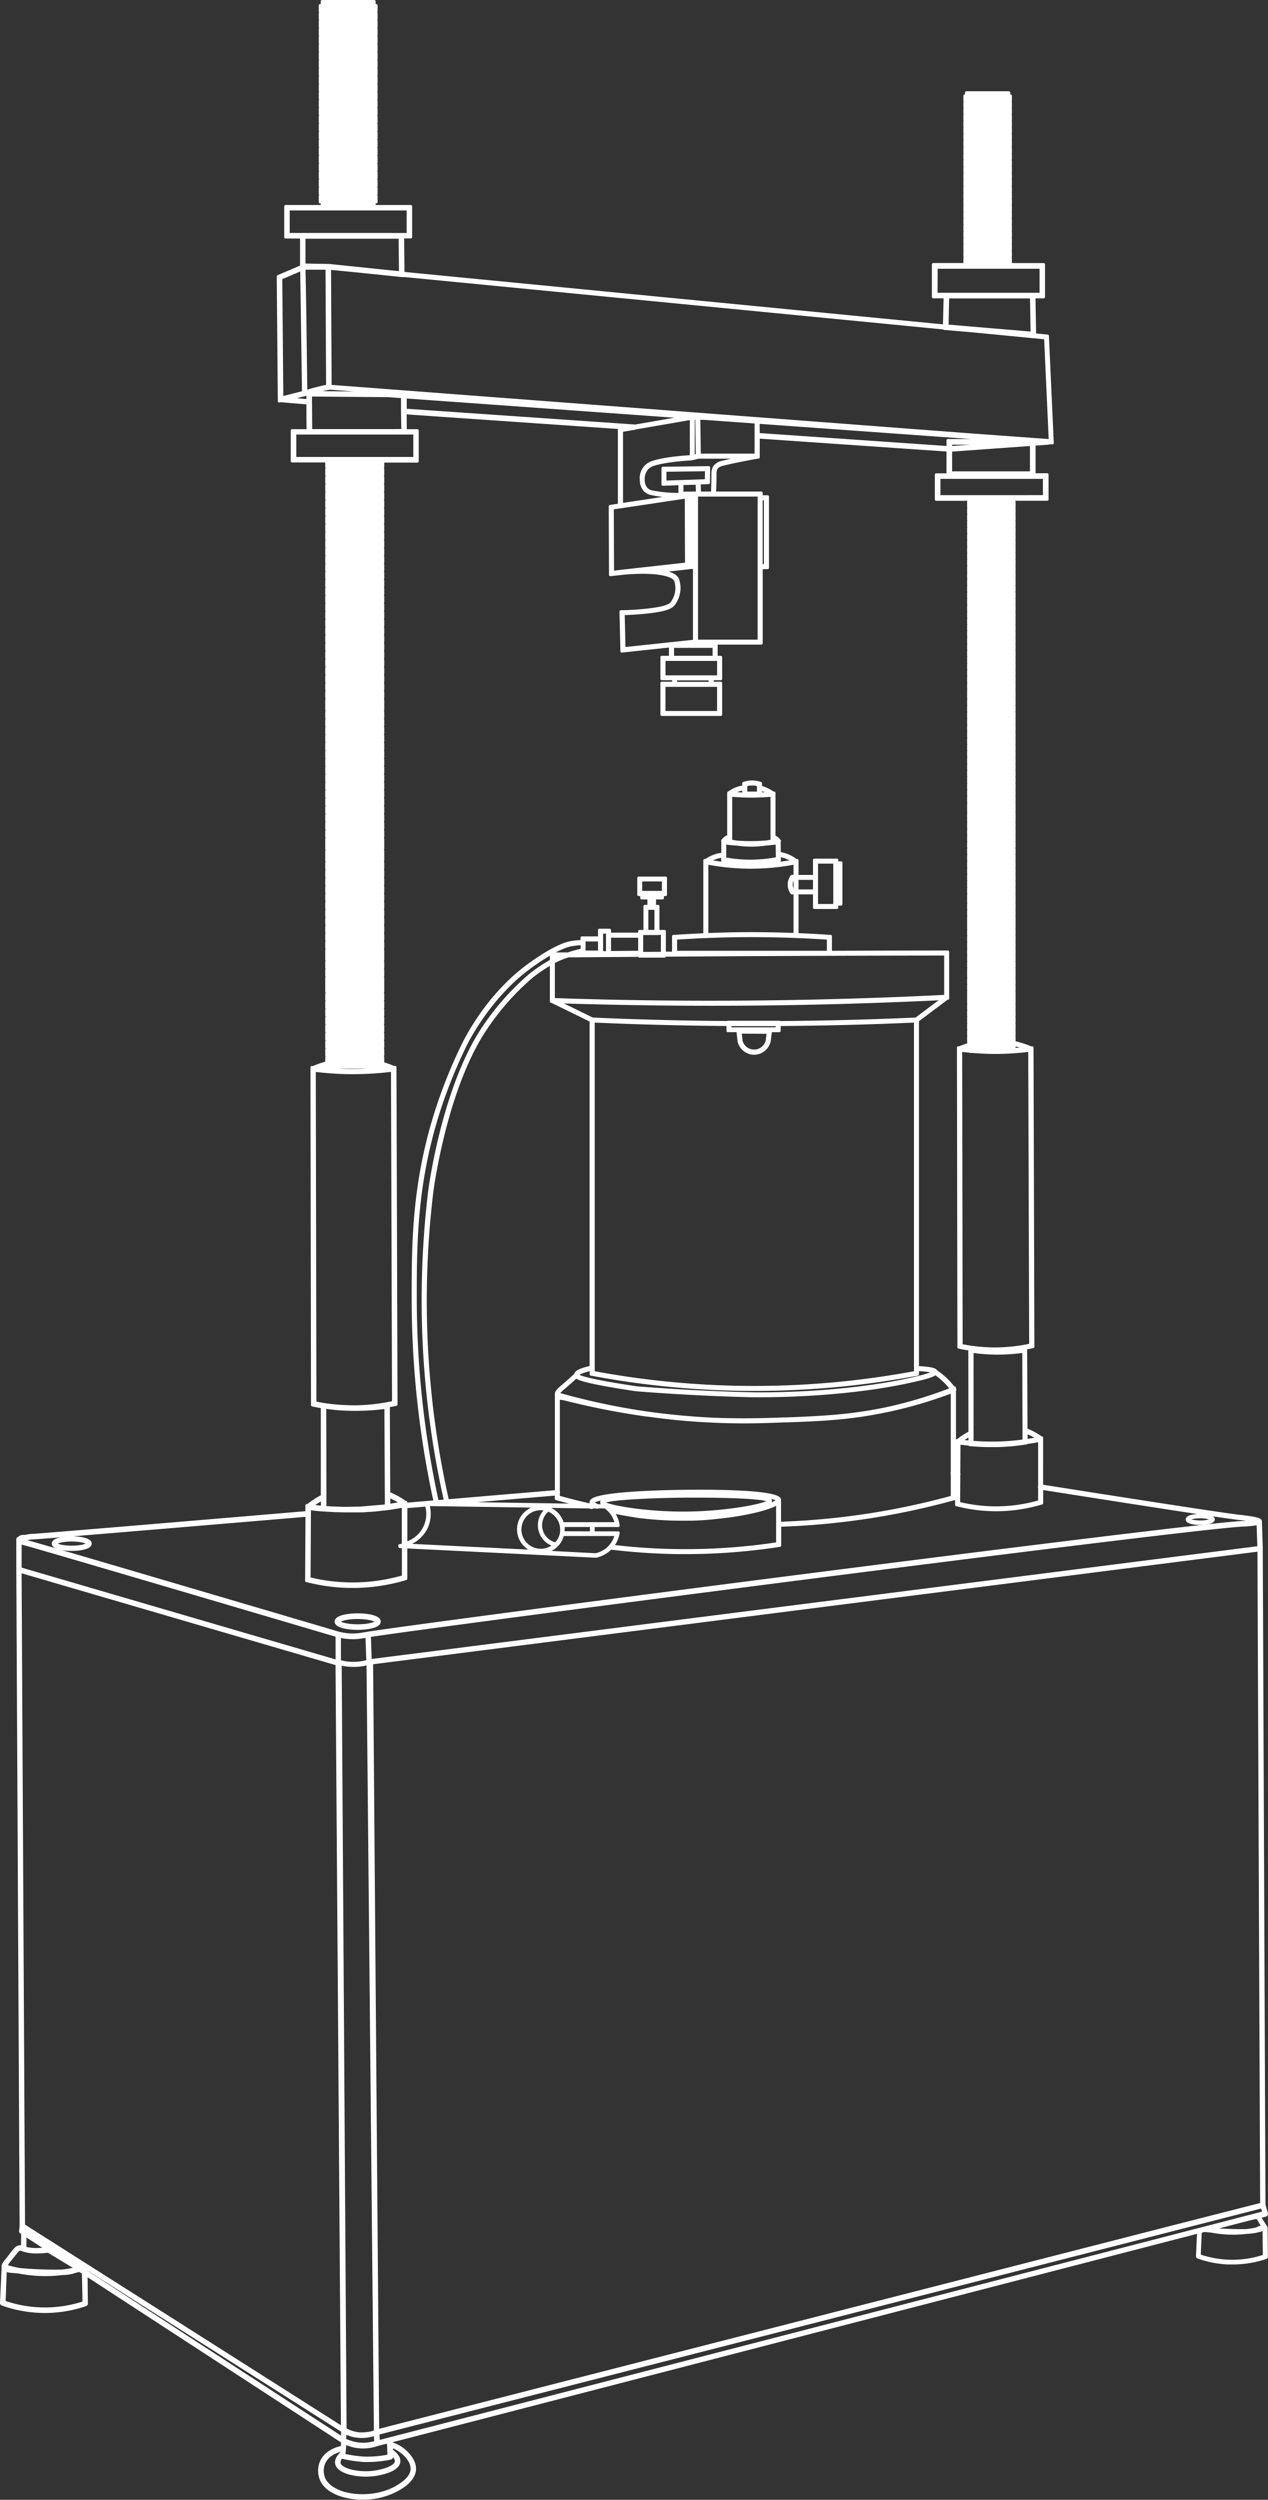 <?xml version="1.0" encoding="UTF-8"?> <svg xmlns="http://www.w3.org/2000/svg" viewBox="0 0 466.95 920.56"><rect x="0" y="0" width="466.95" height="920.56" fill="#333333" stroke="none"/><defs><style>.cls-1{fill:#fff;stroke:#fff;stroke-linecap:round;stroke-linejoin:round;}</style></defs><g id="Слой_2" data-name="Слой 2"><g id="Слой_1-2" data-name="Слой 1"><path class="cls-1" d="M466.39,815.35a.46.46,0,0,0,0-.38l-.87-3-1-242.27h0l-.32-9.41v0c0-.64-.49-1.09-7.37-1.93l-.25,0c-6.6-.81-30.47-4.46-72.95-11.17V529.62h0v-.18l-.21,0a25.73,25.73,0,0,0-5.54-3l-.13-29.85-.5.08c-1.16.17-2.34.31-3.51.42a61.48,61.48,0,0,0,6.33-1.07l.35-.08L380.1,385.8l-.39.05a33.53,33.53,0,0,0-6.79-2.1v-.08h.58v-1.8h-.58v-.58h.58v-1.81h-.58v-.58h.58v-1.81h-.58v-.58h.58v-1.8h-.58v-.59h.58v-1.8h-.58v-.59h.58v-1.8h-.58v-.58h.58v-4.2h-.58v-.58h.58v-1.81h-.58v-.58h.58v-1.8h-.58v-.59h.58v-3h-.58v-.58h.58v-1.8h-.58v-.59h.58V352h-.58v-.59h.58v-1.8h-.58v-.58h.58v-1.81h-.58v-.58h.58v-1.81h-.58v-.58h.58v-1.81h-.58v-.58h.58v-4.19h-.58v-.59h.58v-1.8h-.58v-.58h.58v-1.81h-.58v-.58h.58v-3h-.58v-.58h.58v-1.81h-.58v-.58h.58v-1.81h-.58V324h.58v-1.81h-.58v-.58h.58v-1.8h-.58v-.59h.58v-1.8h-.58v-.59h.58V315h-.58v-.58h.58v-1.81h-.58V312h.58v-1.81h-.58v-.58h.58v-1.81h-.58v-.58h.58v-1.8h-.58v-.59h.58v-1.8h-.58v-.58h.58v-3h-.58v-.59h.58v-3h-.58v-.58h.58V293.5h-.58v-.58h.58v-1.8h-.58v-.59h.58v-1.8h-.58v-.58h.58v-1.81h-.58v-.58h.58V284h-.58v-.58h.58v-1.81h-.58V281h.58v-1.8h-.58v-.59h.58v-1.8h-.58v-.58h.58V274.4h-.58v-.58h.58V272h-.58v-.58h.58v-1.81h-.58V269h.58v-1.81h-.58v-.58h.58v-1.8h-.58v-.59h.58v-1.8h-.58v-.58h.58v-1.81h-.58v-.58h.58v-1.81h-.58v-.58h.58v-3h-.58v-.59h.58v-1.8h-.58v-.58h.58v-1.81h-.58v-.58h.58v-1.81h-.58v-.58h.58v-1.81h-.58V244h.58v-1.8h-.58v-.59h.58v-1.8h-.58v-.59h.58v-1.8h-.58v-.58h.58V235h-.58v-.58h.58V232.6h-.58V232h.58v-1.81h-.58v-.58h.58v-1.8h-.58v-.59h.58v-1.8h-.58v-.58h.58v-1.81h-.58v-.58h.58v-1.81h-.58v-.58h.58v-1.81h-.58v-.58h.58v-1.8h-.58v-.59h.58v-1.8h-.58v-.59h.58v-1.8h-.58v-.58h.58v-1.81h-.58v-.58h.58v-1.81h-.58v-.58h.58v-1.81h-.58v-.58h.58v-1.8h-.58V201h.58v-1.8h-.58v-.59h.58v-1.8h-.58v-.58h.58v-1.81h-.58v-.58h.58V192h-.58v-.58h.58v-1.8h-.58V189h.58v-1.8h-.58v-.59h.58v-1.8h-.58v-.91h12.72v-9.12h-4.79V163.63l5.26-.38v-.18l1,.08.45,0-1.79-39.44-4.72-.46-.23-13.88h3.51v-12H371.55v-.48h.59v-1.8h-.59v-.71h.59v-1.8h-.59V92h.59V90.22h-.59v-.58h.59V87.83h-.59v-.58h.59V85.44h-.59v-.58h.59V83.05h-.59v-.58h.59v-1.8h-.59v-.59h.59v-1.8h-.59V77.7h.59V75.89h-.59v-.58h.59V73.5h-.59v-.58h.59V71.11h-.59v-.58h.59v-1.8h-.59v-.59h.59v-1.8h-.59v-.59h.59V64h-.59v-.58h.59V61.56h-.59V61h.59V59.17h-.59v-.58h.59V56.78h-.59V56.2h.59V54.4h-.59v-.59h.59V52h-.59v-.58h.59V49.62h-.59V49h.59V47.23h-.59v-.58h.59V44.84h-.59v-.58h.59v-1.8h-.59v-.59h.59v-1.8h-.59v-.59h.59v-1.8h-.59V37.1h.59V35.29h-.59V34.11H355.87v1.18h-.59V37.1h.59v.58h-.59v1.8h.59v.59h-.59v1.8h.59v.59h-.59v1.8h.59v.58h-.59v1.81h.59v.58h-.59V49h.59v.58h-.59v1.81h.59V52h-.59v1.8h.59v.59h-.59v1.8h.59v.58h-.59v1.81h.59v.58h-.59V61h.59v.58h-.59v1.81h.59V64h-.59v1.8h.59v.59h-.59v1.8h.59v.59h-.59v1.8h.59v.58h-.59v1.81h.59v.58h-.59v1.81h.59v.58h-.59V77.7h.59v.58h-.59v1.8h.59v.59h-.59v1.8h.59v.58h-.59v1.81h.59v.58h-.59v1.81h.59v.58h-.59v1.81h.59v.58h-.59V92h.59v.58h-.59v1.8h.59v.71h-.59v1.8h.59v.48H343.68v12H348L347.74,120l-199.28-19.4-.13-13.29h2.94V76h-46.1V87.34H111V97.82h0v.32l-8.59,3.66.4,45.94.53-.13,10,.85c0,3.37,0,6.73.07,10.09h-5.85V169.8h13.52v0h-.81v2.22h.72v.71h-.72V175h.72v.72h-.72v2.21h.72v.71h-.72v2.22h.72v.71h-.72v2.21h.72v.72h-.72v2.21h.72v.71h-.72v2.22h.72v.71h-.72v2.21h.72v.72h-.72v2.21h.72v.71h-.72v2.22h.72v.71h-.72v2.21h.72v.72h-.72v2.21h.72V205h-.72v2.22h.72v.71h-.72v2.21h.72v.72h-.72V213h.72v.71h-.72V216h.72v.71h-.72v2.21h.72v.72h-.72v2.21h.72v.71h-.72v2.22h.72v.71h-.72v2.21h.72v.72h-.72v2.21h.72v.71h-.72v2.22h.72v.71h-.72v2.21h.72v.72h-.72v2.21h.72v.71h-.72v2.22h.72V243h-.72v2.21h.72V246h-.72v2.21h.72v.72h-.72v2.21h.72v.71h-.72V254h.72v.72h-.72v2.21h.72v.72h-.72v3.67h.72v.72h-.72v2.21h.72V265h-.72v2.22h.72v.71h-.72v2.22h.72v.71h-.72V273h.72v.71h-.72V276h.72v.71h-.72v2.22h.72v.71h-.72v2.21h.72v.72h-.72v2.21h.72v.71h-.72v2.22h.72v.71h-.72v2.21h.72v.72h-.72v2.21h.72v.71h-.72v2.22h.72v.71h-.72v2.21h.72v.72h-.72v2.21h.72V303h-.72v2.22h.72V306h-.72v2.21h.72v.72h-.72v3.67h.72v.72h-.72v3.67h.72v.72h-.72v2.21h.72v.71h-.72v2.22h.72v.71h-.72v2.21h.72v.72h-.72v2.21h.72v.71h-.72v2.22h.72v.71h-.72v2.21h.72v.72h-.72v2.21h.72v.71h-.72v2.22h.72v.71h-.72v2.21h.72V344h-.72v2.21h.72v.71h-.72v2.22h.72v.71h-.72v3.68h.72v.71h-.72v2.21h.72v.72h-.72v2.21h.72v.71h-.72v5.14h.72V366h-.72v2.21h.72v.72h-.72v2.21h.72v.71h-.72V374h.72v.72h-.72v2.21h.72v.72h-.72v2.21h.72v.71h-.72v2.21h.72v.72h-.72v2.21h.72v.72h-.72v2.21h.72v.71h-.72v2a37.69,37.69,0,0,0-5,1.75l-.44-.06.2,124.39.39.08c1.07.23,2.14.42,3.22.6l0,32.85a29.8,29.8,0,0,0-5.33,3.47l-.35-.05,0,2.59c-81.9,6.92-100.11,8.38-100.89,8.38h0a10.28,10.28,0,0,0-1.86.2,7,7,0,0,1-1.6.19,2,2,0,0,0-1.49.5,1.16,1.16,0,0,0-.13.15H7a.5.5,0,0,0-.5.5l0,11.12h0L7.72,819.76l-.19,1.83a.49.49,0,0,0,.22.47l.55.36-.05,5.06A2.09,2.09,0,0,0,7,827.39c-.9.2-1.31.71-2.81,2.6L3.11,831.4c-1.75,2.2-2.23,2.81-2,3.55L.5,848.06a.5.5,0,0,0,.33.49,46.76,46.76,0,0,0,13.41,2.66q1.14.06,2.28.06a46.72,46.72,0,0,0,15-2.49.51.51,0,0,0,.34-.48l-.12-10.61,94.38,61.49c0,.69-.09,1.4-.14,2-1.28.24-6,1.38-7.73,5.55a8.46,8.46,0,0,0,.15,6.64c1.17,2.5,3.92,4.5,7.73,5.63a25.83,25.83,0,0,0,7.34,1A26.18,26.18,0,0,0,147,916.5c1.67-1,5.57-3.45,5.7-7.18.08-2.31-1.28-4.72-3.93-7a12.64,12.64,0,0,0-4.47-2.44.55.55,0,0,0-.22,0c0-.29,0-.59,0-.91l297.26-77c-.14,3-.27,5.91-.4,8.87a.4.4,0,0,0,.27.4,38,38,0,0,0,10.9,2.16c.61,0,1.22,0,1.83,0a37.73,37.73,0,0,0,12.21-2,.4.4,0,0,0,.27-.39l-.12-10.69s0,0,0,0v0h0s0,0,0,0v0s0,0,0,0l-2.49-3.95,2.39-.62A.49.49,0,0,0,466.39,815.35ZM355.89,93.22h15.63v.58H355.89Zm0-2.39h15.63v.58H355.89Zm0-2.39h15.63V89H355.89Zm0-2.39h15.63v.59H355.89Zm0-2.38h15.63v.58H355.89Zm0-2.39h15.63v.58H355.89Zm0-2.39h15.63v.58H355.89Zm0-2.39h15.63v.58H355.89Zm0-2.39h15.63v.59H355.89Zm0-2.38h15.63v.58H355.89Zm0-2.39h15.63v.58H355.89Zm0-2.39h15.63v.58H355.89Zm0-2.39h15.63v.58H355.89Zm0-2.39h15.63v.58H355.89Zm0-2.39h15.63v.59H355.89Zm0-2.38h15.63V58H355.89Zm0-2.39h15.63v.58H355.89Zm0-2.39h15.63v.58H355.89Zm0-2.39h15.63v.58H355.89Zm0-2.39h15.63v.59H355.89Zm0-2.38h15.63V46H355.89Zm0-2.39h15.63v.58H355.89Zm0-2.39h15.63v.58H355.89Zm0-2.39h15.63v.58H355.89Zm0-2.39h15.63v.58H355.89Zm.57-1.2H371v.59h-14.5Zm0,2.4H371v.58h-14.5Zm0,2.38H371v.59h-14.5Zm0,2.39H371v.59h-14.5Zm0,2.39H371v.58h-14.5Zm0,2.39H371v.58h-14.5Zm0,2.39H371v.58h-14.5Zm0,2.39H371V52h-14.5Zm0,2.38H371v.59h-14.5Zm0,2.39H371v.58h-14.5Zm0,2.39H371v.58h-14.5Zm0,2.39H371v.58h-14.5Zm0,2.39H371V64h-14.5Zm0,2.38H371v.59h-14.5Zm0,2.39H371v.59h-14.5Zm0,2.39H371v.58h-14.5Zm0,2.39H371v.58h-14.5Zm0,2.39H371v.58h-14.5Zm0,2.39H371v.58h-14.5Zm0,2.38H371v.59h-14.5Zm0,2.39H371v.58h-14.5Zm0,2.39H371v.58h-14.5Zm0,2.39H371v.58h-14.5Zm0,2.39H371v.58h-14.5Zm0,2.39H371v.58h-14.5ZM371,94.41V95h-14.5v-.6Zm-15.07,1.32h15.63v.58H355.89Zm.57,1.19H371v.48h-14.5Zm-11.7,1.55h38.53v9.85H344.76Zm35,10.93.22,13.24L348.81,120l.22-10.6ZM106.19,77h44.06v9.3H106.19Zm37.6,828.24a.5.5,0,0,0,.44-.5l0-1c1.16,1,1.75,1.91,1.68,2.71-.21,2.17-5.12,3.45-8,3.87-5.89.85-12.6-.82-13-3.26a3.06,3.06,0,0,1,.92-2.28.56.56,0,0,0,.27.18,48,48,0,0,0,8,1.19c.48,0,1,0,1.44,0A41.54,41.54,0,0,0,143.79,905.27ZM29.56,835.07l-21-13.68.08-.75,22.19,14.09Zm1.16.73v0l0,0ZM7.47,568a7.45,7.45,0,0,0,1.9.67c3.78.91,113,33.17,114,33.48l.71.19v9.42L7.45,577.66Zm128,44.8,2.72,282.57-.06,0-.37.15-.18.07-.4.14-.21.07-.44.13-.21,0-.5.12-.21,0-.54.1-.22,0-.59.07H134l-.61,0a8.68,8.68,0,0,1-.88,0c-.31,0-.6-.05-.89-.09l-.35-.06-.48-.09-.4-.1-.38-.09-.41-.13-.31-.1-.4-.15-.26-.1-.39-.18-.2-.09-.39-.2-.14-.07c-.13-.07-.26-.14-.38-.22l0,0-1.8-281.78a20.78,20.78,0,0,0,10.16-.1Zm-8.39,283.34v-.32l.13.06c.28.15.58.3.91.44l.11,0a10.68,10.68,0,0,0,1,.38l.25.08a10.7,10.7,0,0,0,1.24.31l.27,0a12.72,12.72,0,0,0,1.45.19,13.14,13.14,0,0,0,3.34-.21h0c.24,0,.47-.1.69-.15l.09,0,.57-.16.14,0,.47-.16.16-.06.27-.1.07,1.36.07,1.56a19.29,19.29,0,0,1-3.7.67c-.7.05-1.21,0-1.43,0a15,15,0,0,1-4.65-.92,13.75,13.75,0,0,1-1.58-.64Zm8-293.61.32,9.23a19.75,19.75,0,0,1-5,.72,19.3,19.3,0,0,1-5.35-.68v-9.2a22.07,22.07,0,0,0,4.77.53h.75a21.75,21.75,0,0,0,3.49-.4l.12,0Zm4.05,292.53-2.23-282.63,326.66-41.58,1,240.82L435.81,819Zm-2.73-283.57-.33-9.12c27.78-4.29,299.37-39.5,321.63-40.71a33.08,33.08,0,0,0,5.54-.57l.3,8.76ZM357.14,531c-1.1-.1-2.2-.23-3.29-.36a24.43,24.43,0,0,1,3.29-2.1Zm-4,12a.49.49,0,0,0,.06-.17.56.56,0,0,0-.06-.31l.06-11.06c1.31.17,2.62.31,3.94.43v.19l.4,0c2.45.22,4.93.33,7.4.33.73,0,1.47,0,2.2,0a82.66,82.66,0,0,0,10.41-.93l.38-.05v-.12c1.63-.23,3.26-.49,4.87-.8v16.83a.45.45,0,0,0-.07.18.48.48,0,0,0,.07.33v5.09a57.17,57.17,0,0,1-29.72.61Zm29.12-13.28c-1.44.28-2.88.52-4.34.73v-3A25.38,25.38,0,0,1,382.26,529.7Zm-5.21.85c-2.69.36-5.4.61-8.09.73a90.81,90.81,0,0,1-10.94-.22l0-33.41a64.56,64.56,0,0,0,9.09.68,70.68,70.68,0,0,0,9.85-.68ZM366.71,496.7A63.51,63.51,0,0,1,354,495.44l-.17-108.63c1.14.15,2.29.27,3.44.37v.07H358c2.68.22,5.37.35,8,.37a99.74,99.74,0,0,0,13.15-.81l.35,108.46A62.46,62.46,0,0,1,366.71,496.7Zm6.18-114.22v.58H357.26v-.58Zm-15.07,3.86v-.28h14.51v.47c-.89.05-1.78.1-2.67.13h-6.89C361.12,386.6,359.47,386.48,357.82,386.34Zm9.7-2.32a29.83,29.83,0,0,1,3,.24h-7.93A32.57,32.57,0,0,1,367.52,384Zm5.4,2h.58v-1.29a33.5,33.5,0,0,1,4.36,1.29c-1.64.19-3.29.34-4.94.44Zm-12.41-2.39c-.87.16-1.73.36-2.59.59h-.1v-.59Zm-1.36,1.2h13.74v.58H357.26v-.09C357.88,385.18,358.51,385,359.15,384.87Zm-1.92,1.19v.23l-2.1-.22c.5-.19,1-.36,1.52-.52v.51Zm15.1-4.19H357.82v-.58h14.51Zm.56-1.78v.59H357.26v-.59Zm-.56-.61H357.82v-.58h14.51Zm.56-1.77v.58H357.26v-.58Zm-.56-.62H357.82v-.58h14.51Zm.56-1.77v.58H357.26v-.58Zm-.56-.61H357.82v-.59h14.51Zm.56-1.78v.58H357.26v-.58Zm-.56-.61H357.82v-.59h14.51Zm.56-1.78v.58H357.26v-.58Zm-.56-.61H357.82v-.58h14.51Zm.56-1.2H357.26v-.58h15.63Zm0-1.19H357.26V367h15.63Zm-15.63-1.19v-.59h15.63v.59Zm15.07-1.2H357.82v-.58h14.51Zm.56-1.77V364H357.26v-.58Zm-.56-.62H357.82v-.58h14.51Zm.56-1.77v.58H357.26V361Zm-.56-.61H357.82v-.59h14.51Zm.56-1.2H357.26v-.58h15.63ZM357.26,358v-.59h15.63V358Zm15.07-1.2H357.82v-.58h14.51Zm.56-1.77v.58H357.26V355Zm-.56-.61H357.82v-.59h14.51Zm.56-1.78v.58H357.26v-.58Zm-.56-.61H357.82v-.59h14.51Zm.56-1.78v.58H357.26v-.58Zm-.56-.61H357.82v-.58h14.51Zm.56-1.78v.58H357.26v-.58Zm-.56-.61H357.82v-.58h14.51Zm.56-1.78v.59H357.26v-.59Zm-.56-.61H357.82v-.58h14.51Zm.56-1.77v.58H357.26v-.58Zm-.56-.62H357.82v-.58h14.51Zm.56-1.19H357.26v-.58h15.63Zm0-1.19H357.26v-.59h15.63Zm-15.63-1.2v-.58h15.63v.58Zm15.07-1.19H357.82v-.59h14.51Zm.56-1.78v.58H357.26v-.58Zm-.56-.61H357.82v-.58h14.51Zm.56-1.78v.59H357.26v-.59Zm-.56-.61H357.82v-.58h14.51Zm.56-1.19H357.26v-.59h15.63Zm-15.63-1.2v-.58h15.63v.58Zm15.07-1.19H357.82v-.58h14.51Zm.56-1.78v.58H357.26v-.58Zm-.56-.61H357.82v-.58h14.51Zm.56-1.78v.59H357.26v-.59Zm-.56-.61H357.82V324h14.51Zm.56-1.77v.58H357.26v-.58Zm-.56-.62H357.82v-.58h14.51Zm.56-1.77V321H357.26v-.58Zm-.56-.61H357.82v-.59h14.51Zm.56-1.78v.58H357.26V318Zm-.56-.61H357.82v-.59h14.51Zm.56-1.78v.58H357.26v-.58Zm-.56-.61H357.82v-.58h14.51Zm.56-1.78v.59H357.26v-.59Zm-.56-.61H357.82V312h14.51Zm.56-1.78v.59H357.26v-.59Zm-.56-.61H357.82v-.58h14.51Zm.56-1.77V309H357.26v-.58Zm-.56-.62H357.82v-.58h14.51Zm.56-1.77v.58H357.26v-.58Zm-.56-.61H357.82v-.59h14.51Zm.56-1.78v.58H357.26v-.58Zm-.56-.61H357.82v-.58h14.51Zm.56-1.2H357.26v-.58h15.63Zm-15.63-1.19v-.58h15.63v.58Zm15.07-1.19H357.82v-.59h14.51Zm.56-1.2H357.26v-.58h15.63Zm-15.63-1.19v-.59h15.63v.59Zm15.07-1.2H357.82v-.58h14.51Zm.56-1.77v.58H357.26v-.58Zm-.56-.62H357.82v-.58h14.51Zm.56-1.77v.58H357.26v-.58Zm-.56-.61H357.82v-.59h14.51Zm.56-1.78v.58H357.26v-.58Zm-.56-.61H357.82v-.58h14.51Zm.56-1.78v.59H357.26V287Zm-.56-.61H357.82v-.58h14.51Zm.56-1.78v.59H357.26v-.59Zm-.56-.61H357.82v-.58h14.51Zm.56-1.77v.58H357.26v-.58Zm-.56-.62H357.82V281h14.51Zm.56-1.77v.58H357.26v-.58Zm-.56-.61H357.82v-.59h14.51Zm.56-1.78V278H357.26v-.58Zm-.56-.61H357.82v-.58h14.51Zm.56-1.78v.58H357.26V275Zm-.56-.61H357.82v-.58h14.51Zm.56-1.78v.59H357.26v-.59Zm-.56-.61H357.82v-.58h14.51Zm.56-1.78v.59H357.26v-.59Zm-.56-.61H357.82V269h14.51Zm.56-1.77v.58H357.26v-.58Zm-.56-.62H357.82v-.58h14.51Zm.56-1.77V266H357.26v-.58Zm-.56-.61H357.82v-.59h14.51Zm.56-1.78v.58H357.26v-.58Zm-.56-.61H357.82v-.58h14.51Zm.56-1.78v.58H357.26v-.58Zm-.56-.61H357.82v-.58h14.51Zm.56-1.78v.59H357.26v-.59Zm-.56-.61H357.82v-.58h14.51Zm.56-1.19H357.26v-.58h15.63Zm-15.63-1.2v-.58h15.63v.58Zm15.07-1.19H357.82v-.59h14.51Zm.56-1.78v.58H357.26v-.58Zm-.56-.61H357.82v-.58h14.51Zm.56-1.78v.58H357.26v-.58Zm-.56-.61H357.82v-.58h14.51Zm.56-1.78v.59H357.26v-.59Zm-.56-.61H357.82v-.58h14.51Zm.56-1.77v.58H357.26v-.58Zm-.56-.62H357.82V244h14.51Zm.56-1.77v.58H357.26v-.58Zm-.56-.61H357.82v-.59h14.51Zm.56-1.78V241H357.26v-.58Zm-.56-.61H357.82v-.59h14.51Zm.56-1.78v.58H357.26V238Zm-.56-.61H357.82v-.58h14.51Zm.56-1.78v.59H357.26v-.59Zm-.56-.61H357.82v-.58h14.51Zm.56-1.78v.59H357.26v-.59Zm-.56-.61H357.82V232h14.51Zm.56-1.77v.58H357.26v-.58Zm-.56-.62H357.82v-.58h14.51Zm.56-1.77V229H357.26v-.58Zm-.56-.61H357.82v-.59h14.51Zm.56-1.78v.58H357.26v-.58Zm-.56-.61H357.82v-.58h14.51Zm.56-1.78v.58H357.26v-.58Zm-.56-.61H357.82v-.58h14.51Zm.56-1.78v.59H357.26v-.59Zm-.56-.61H357.82v-.58h14.51Zm.56-1.78v.59H357.26v-.59Zm-.56-.61H357.82v-.58h14.51Zm.56-1.77v.58H357.26v-.58Zm-.56-.61H357.82v-.59h14.51Zm.56-1.78v.58H357.26v-.58Zm-.56-.61H357.82v-.59h14.51Zm.56-1.78v.58H357.26v-.58Zm-.56-.61H357.82v-.58h14.51Zm.56-1.78v.59H357.26v-.59Zm-.56-.61H357.82v-.58h14.51Zm.56-1.78v.59H357.26v-.59Zm-.56-.61H357.82v-.58h14.51Zm.56-1.77v.58H357.26v-.58Zm-.56-.62H357.82v-.58h14.51Zm.56-1.77v.58H357.26v-.58Zm-.56-.61H357.82V201h14.51Zm.56-1.78v.58H357.26v-.58Zm-.56-.61H357.82v-.59h14.51Zm.56-1.78V198H357.26v-.58Zm-.56-.61H357.82v-.58h14.51Zm.56-1.78v.59H357.26V195Zm-.56-.61H357.82v-.58h14.51Zm.56-1.78v.59H357.26v-.59Zm-.56-.61H357.82v-.58h14.51Zm.56-1.77v.58H357.26v-.58Zm-.56-.61H357.82V189h14.51Zm.56-1.78v.58H357.26v-.58Zm-.56-.61H357.82v-.59h14.51Zm.56-1.78V186H357.26v-.58Zm-15.07-.61v-.59h14.51v.59Zm26.74-2H345.83v-7h38.73Zm-105.06,0h0v26.21h0v27H256.55V182.37H279.5Zm-23.81,53.23-25.85,2.76-.3-12.81c2.58-.06,5.2-.23,7.79-.48,8.25-.81,9.82-1.92,10.73-3a10.1,10.1,0,0,0,2.05-5.93,10.35,10.35,0,0,0-.49-3.14c-.61-1.65-3-2.66-6.48-3.17L254.92,209l.46.12V182.39h.31Zm7.22,5.92H247.72v-3.92h15.19Zm-37.29-31.32-.09-23.53,27.14-4.07.09,24.59-23.4,2.6C228.12,210.42,226.87,210.55,225.62,210.71Zm7.91-52.83v-.1l21-3.63v14l-.16,0h0c-3.33.2-9.54.71-13.67,2a6.07,6.07,0,0,0-4.58,6.57,5.56,5.56,0,0,0,1.39,3.91,4.68,4.68,0,0,0,2.14,1.17,44.13,44.13,0,0,0,9.28,1l-20,3V158.59l4.24-.74Zm-85.23.67H114.47l-.09-13,28.62.24,5.18.37,0,5.87h0Zm-36-43.14L112,98.82h8.37l.22,43.32c-1.57.31-3.15.68-4.69,1.09-1.08.29-2.16.61-3.23,1ZM112,97.54V87.41h35.29l.13,13-26.21-2.7h0Zm4.16,46.66c1.65-.45,3.34-.84,5-1.16l.28-.06L145,144.77l-2,0h0l-27.95-.25Zm139.18,9.87h1.2l.18,13.59-1.38.32Zm2.24,13.48-.18-13.47,2.33.06,1.65.12,17,1.22v12.07Zm-5.09-13.93-18.94,3.28v-.09L149.29,151l0-4.79Zm-2.21,23.68-5.36.19,0-4.26,15.2-.2-.06,3.94-9.41.32Zm6.41.7.09,3.51h-1.13v0l-4.48.06,0-3.45Zm-3.11,29.74-.09-25.32,1,0V208Zm8.9-32.89c0,2.78-.11,5.62-.13,6.66h-4.72l-.09-3.6,3.39-.11.09-5.64-16.92.23,0,6,6.24-.22,0,3.82a47.5,47.5,0,0,1-10.5-.95,4,4,0,0,1-1.76-1,4.76,4.76,0,0,1-1.15-3.32,5.87,5.87,0,0,1,1.35-4.19,5.75,5.75,0,0,1,2.64-1.54c4-1.23,10.17-1.74,13.54-1.94l.1,0,.48-.11,2.2-.53h17c-3.29.64-6.22,1.27-8.27,1.79a4.66,4.66,0,0,0-2.89,1.76A4.84,4.84,0,0,0,262.52,174.85Zm16.76-19.3,82.33,5.91,9.79.72H349.05v2.59l-65.87-4.55-3.9-.27Zm92,7.7-21.11,1.52v-1.52Zm8.55,10.83H350.12v-8.24l29.39-2.11.27,0Zm-32.06-53.23V121l10.67.91L385,124.48l1.72,37.82-.64-.05v-.07L356.17,160l-234.54-17.8-.22-43.36,10.21,1,16.3,1.68.55.06v-.1ZM111.05,99.22l.66,45.25-7.87,2-.39-44Zm-4.7,47.64,5.38-1.36v.05l.65-.21,0,0,.31-.07v0l.64-.2c0,.81,0,1.62,0,2.43Zm42.91,5.21,80.28,5.53-1.5.26v28.07h.06l-3.06.46-.37.05.1,25.24.48-.05h0l4.24-.47c11.63-1.07,18.46.41,19.29,2.67a9.52,9.52,0,0,1,.44,2.84,9.39,9.39,0,0,1-1.84,5.38c-.55.65-1.57,1.84-10.16,2.69-2.71.26-5.46.43-8.16.48h-.43l.34,14.6,17.87-1.91V242H243.7v8H248v1.54h-4.3v11.6h21.74v-11.6h-3.12v-1.54h3.11v-8h-1.65v-4.78H253l3.16-.34h24.21V209.09h2.31V182.88h-2.31v-1.37H263.19c.08-.91.11-2.78.19-6.65a4.34,4.34,0,0,1,.41-2.43,3.87,3.87,0,0,1,2.39-1.4c2.93-.74,7.68-1.71,12.71-2.62h.39V161l3.83.26q32.92,2.28,65.94,4.55v9h-4.29v9.12h12.47v.91h-.58v1.8h.58v.59h-.58V189h.58v.59h-.58v1.8h.58V192h-.58v1.81h.58v.58h-.58v1.81h.58v.58h-.58v1.8h.58v.59h-.58V201h.58v.59h-.58v1.8h.58v.58h-.58v1.81h.58v.58h-.58v1.81h.58v.58h-.58v1.81h.58v.58h-.58v1.8h.58v.59h-.58v1.8h.58v.59h-.58v1.8h.58v.58h-.58v1.81h.58v.58h-.58v1.81h.58v.58h-.58v1.81h.58v.58h-.58v1.8h.58v.59h-.58v1.8h.58v.58h-.58V232h.58v.58h-.58v1.81h.58V235h-.58v1.81h.58v.58h-.58v1.8h.58v.59h-.58v1.8h.58v.59h-.58V244h.58v.58h-.58v1.81h.58v.58h-.58v1.81h.58v.58h-.58v1.81h.58v.58h-.58v1.8h.58v.59h-.58v3h.58v.58h-.58v1.81h.58v.58h-.58v1.81h.58v.58h-.58v1.8h.58v.59h-.58v1.8h.58v.58h-.58V269h.58v.58h-.58v1.81h.58V272h-.58v1.81h.58v.58h-.58v1.81h.58v.58h-.58v1.8h.58v.59h-.58V281h.58v.58h-.58v1.81h.58V284h-.58v1.81h.58v.58h-.58v1.81h.58v.58h-.58v1.8h.58v.59h-.58v1.8h.58v.58h-.58v1.81h.58v.58h-.58v3h.58v.59h-.58v3h.58v.58h-.58v1.8h.58v.59h-.58v1.8h.58v.58h-.58v1.81h.58v.58h-.58V312h.58v.58h-.58v1.81h.58V315h-.58v1.8h.58v.59h-.58v1.8h.58v.59h-.58v1.8h.58v.58h-.58V324h.58v.58h-.58v1.81h.58v.58h-.58v1.81h.58v.58h-.58v3h.58v.58h-.58v1.81h.58v.58h-.58v1.8h.58v.59h-.58v4.19h.58v.58h-.58v1.81h.58v.58h-.58v1.81h.58v.58h-.58v1.81h.58v.58h-.58v1.8h.58V352h-.58v1.8h.58v.59h-.58v1.8h.58v.58h-.58v3h.58v.59h-.58v1.8h.58v.58h-.58v1.81h.58v.58h-.58v4.2h.58v.58h-.58v1.8h.58v.59h-.58v1.8h.58v.59h-.58v1.8h.58v.58h-.58v1.81h.58v.58h-.58v1.81h.58v.58h-.58v1.8h.58v.59h-.58v.35c-1.14.36-2.27.77-3.37,1.24l-.38-.05.17,110.36.35.07c1.22.26,2.44.47,3.67.65l.05,30.69a25.78,25.78,0,0,0-4.5,2.93l-.29,0-.07,11.7-.74-.12V511.88l.14-.13-.14-.19v-.49l-.29.11a26.61,26.61,0,0,0-6.59-6.24c-.22-.55-1.31-1.12-6.75-1.38V375.82l10.85-8.15.27,0V350.53h-.42c-14.18,0-28.47.06-42.75.11v-5.88l-.39,0c-4-.28-7.92-.48-11.9-.64V328.86h6.32v5.38h8.31V333h1.53V317.69H308.2v-1h-8.31v6h-6.32v-5.85l-.33.06a14.25,14.25,0,0,0-2.58-1.6,13.88,13.88,0,0,0-3.62-1.09l-.06-4.44.12-.08a5.15,5.15,0,0,0-.92-1,3.44,3.44,0,0,0-1.1-.61V292l-.31,0a17.88,17.88,0,0,0-2.17-1.24,17.63,17.63,0,0,0-2.49-1v-1.32l-.3-.09a9.53,9.53,0,0,0-3.22-.44,9.28,9.28,0,0,0-2.45.44l-.3.09v1.28a11.64,11.64,0,0,0-5.48,2.24h-.07v16a3.43,3.43,0,0,0-1.35.7,5.29,5.29,0,0,0-.81.88h0v.06l-.08.09.08.05v4.76a13.26,13.26,0,0,0-3.29.78,13.49,13.49,0,0,0-3,1.61l-.34-.06v27.34c-3.71.16-7.43.35-11.11.61l-.4,0v6.17l-3.28,0v-8h-2.36v-9.23h-1.27v-3H244v-1.23h1.12v-6.19h-9.94v6.19h1.09v1.23h2.64v3h-1.46v9.23H235.5v1l-11,0v-1.46h-3.78v2.84h-6.44v1.36a22.2,22.2,0,0,0-4.53.49c-4.25.89-10.48,5.05-10.75,5.24a78.88,78.88,0,0,0-9.5,7.15A83.6,83.6,0,0,0,177,373.83a88.94,88.94,0,0,0-6,9.89,181.28,181.28,0,0,0-8.9,21.2c-10,28.75-10,52.42-10,73.31A352.57,352.57,0,0,0,160.17,553l-6.76.57-3.91.33v-.69l-.23,0a30.59,30.59,0,0,0-6.06-3.33l-.15-32.11c.82-.16,1.63-.3,2.44-.48l.39-.09-.39-124.19-.43.06a36.54,36.54,0,0,0-4.32-1.55H141v-2.22h-.71v-.71H141v-2.21h-.71v-.72H141v-2.21h-.71v-.72H141v-2.21h-.71v-.71H141v-2.21h-.71v-.72H141v-2.21h-.71V374H141V371.8h-.71v-.71H141v-2.21h-.71v-.72H141V366h-.71v-.72H141v-5.14h-.71v-.71H141v-2.21h-.71v-.72H141v-2.21h-.71v-.71H141v-3.68h-.71v-.71H141v-2.22h-.71v-.71H141V344h-.71v-.72H141v-2.21h-.71v-.71H141v-2.22h-.71v-.71H141v-2.21h-.71v-.72H141v-2.21h-.71v-.71H141v-2.22h-.71v-.71H141v-2.21h-.71v-.72H141v-2.21h-.71v-.71H141v-2.22h-.71v-.71H141v-2.21h-.71v-.72H141v-3.67h-.71v-.72H141v-3.67h-.71v-.72H141V306h-.71v-.71H141V303h-.71v-.71H141V300.1h-.71v-.72H141v-2.21h-.71v-.71H141v-2.22h-.71v-.71H141v-2.21h-.71v-.72H141v-2.21h-.71v-.71H141v-2.22h-.71v-.71H141v-2.21h-.71v-.72H141v-2.21h-.71v-.71H141v-2.22h-.71V276H141v-2.22h-.71V273H141v-2.21h-.71v-.71H141V267.9h-.71v-.71H141V265h-.71v-.71H141v-2.21h-.71v-.72H141v-3.67h-.71v-.72H141v-2.21h-.71V254H141V251.8h-.71v-.71H141v-2.21h-.71v-.72H141V246h-.71v-.72H141V243h-.71v-.71H141v-2.22h-.71v-.71H141v-2.21h-.71v-.72H141v-2.21h-.71v-.71H141v-2.22h-.71v-.71H141v-2.21h-.71v-.72H141v-2.21h-.71v-.71H141v-2.22h-.71v-.71H141v-2.21h-.71v-.72H141v-2.21h-.71V216H141v-2.22h-.71V213H141v-2.21h-.71v-.72H141V207.9h-.71v-.71H141V205h-.71v-.71H141v-2.21h-.71v-.72H141v-2.21h-.71v-.71H141v-2.22h-.71v-.71H141v-2.21h-.71v-.72H141v-2.21h-.71v-.71H141v-2.22h-.71v-.71H141v-2.21h-.71v-.72H141v-2.21h-.71v-.71H141v-2.22h-.71v-.71H141v-2.21h-.71V175H141v-2.21h-.71v-.71H141v-2.22h-.81v0H153.7V158.55h-4.4Zm114.51,90.82h.81v6.31h-20v-6.31h19.22Zm-2.32,8.7H248.84v-1.54h12.61Zm.86.85h2.26v9.89h-20v-9.89h17.76Zm18.05-44.2v-24.5h1.45v24.5ZM147.23,569.59l1.27.06v10.93a66.66,66.66,0,0,1-34.63.72l.13-23.85v0h0v-1.86c1.56.21,3.13.38,4.7.51h0l.46,0c.89.08,1.79.12,2.68.17l1.5.09c1.14,0,2.29.06,3.44.08l1.07,0h0c.87,0,1.74,0,2.6,0l1.3,0h.61l.51,0c1,0,2-.11,3-.18l.65,0c1.21-.1,2.43-.22,3.64-.36l.92-.12h.21l.1,0,1.37-.17.43-.06v0c1.76-.26,3.52-.54,5.27-.88v14.18c-.66.18-1.14.26-1.3.29Zm-4-18.56a29.85,29.85,0,0,1,4.66,2.5c-1.54.3-3.09.56-4.64.79Zm6.29,3.88,4-.33,3.49-.3a11.26,11.26,0,0,1-7.49,14Zm72.07-209.58v-2h2.08V344h0v6.76h-2.08ZM236,328.58v-4.49h8.24v4.49Zm1.09.88h6v.35h-6Zm2.64,1.79h.51v2.14h-.51Zm1.78,3.3v8.39h-3.25v-8.39Zm.85,9.24h1.51V351l-7.51.05v-7.21h6Zm2.36,8.36v-.35l28.39-.18c24.91-.12,50.17-.21,75.09-.24v15.47c-22.69,1.14-45.69,1.84-68.37,2.07-25.19.26-50.74,0-76-.89V354.34c1.12-.6,1.78-.89,1.8-.9,1.19-.51,2.41-1,3.64-1.38l26.2-.2v.29Zm35.4-61.48a16.68,16.68,0,0,1,2.12.84q.58.28,1.14.6c-1.08.1-2.17.17-3.26.22Zm-13.17,19.8c1.57.2,3.16.35,4.75.46a38.08,38.08,0,0,0,5,.35h.61a37.73,37.73,0,0,0,4.74-.4c1.37-.1,2.74-.24,4.1-.41l.07,5.65a51.77,51.77,0,0,1-19.27.09Zm2.19-.82V292.88c2.41.22,4.85.34,7.26.35,2.6,0,5.24-.11,7.85-.35v16.77c-.65.14-1.3.25-1.95.35-2,.16-4.08.25-6.12.24-1.55,0-3.12-.07-4.68-.17C270.7,310,269.91,309.81,269.13,309.65Zm15.95.08v-.85a3.19,3.19,0,0,1,.56.37,4.4,4.4,0,0,1,.38.37ZM279.26,292h-4.57v-2.92a8.45,8.45,0,0,1,1.94-.31,8.35,8.35,0,0,1,2.63.31Zm-5.42.32c-1.37,0-2.74-.12-4.12-.24a10.94,10.94,0,0,1,2-1,11.62,11.62,0,0,1,2.11-.52Zm-5.55,17.45-1.19-.14a3.19,3.19,0,0,1,.38-.36,2.8,2.8,0,0,1,.81-.47ZM266.43,317a53,53,0,0,0,9.89.94h.14a53.53,53.53,0,0,0,10.26-1l.35-.07,0-1.8a12.87,12.87,0,0,1,3.25,1,13,13,0,0,1,1.77,1,82.52,82.52,0,0,1-31,0,12.1,12.1,0,0,1,2-1,12.33,12.33,0,0,1,3-.73v1.61Zm-6.08.84a84.53,84.53,0,0,0,32.37,0v4.82H291.6l-.12.19a5.18,5.18,0,0,0,0,5.85l.12.18h1.12v15.21c-5.57-.22-11.15-.33-16.7-.32-5.2,0-10.44.14-15.67.35Zm40.39,4.82v-5.12h6.62v15.87h-6.62V322.64Zm-.85,5.38h-6.32v-4.53h6.32Zm-7.17,0h-.66a4.48,4.48,0,0,1-.64-2.46,4.36,4.36,0,0,1,.64-2.07h.66ZM276,344.6c9.63,0,19.38.3,29,.95v5.09H248.84v-5.09C257.86,344.94,267,344.62,276,344.6Zm68.42,161.23c.67.46,1.32.94,1.94,1.45a26.49,26.49,0,0,1,4,4.22,157.86,157.86,0,0,1-18.77,6c-1.91.49-3.77.91-5.58,1.3-13.23,2.74-24.11,3.18-36.72,3.68l-.75,0c-7.27.26-16.08.53-26.53.06-8.6-.42-16.51-1.24-23.5-2.21a250.11,250.11,0,0,1-32.91-7c.11-.61,1.22-1.55,2.13-2.33l.16-.13c1.41-1.2,2.85-2.49,4.29-3.83,1.05,1.17,8.49,2.78,22.18,4.81,14.27,1.13,28.68,1.87,42.85,2.2.06,0,1.08,0,2.89,0,8.42,0,33.74-.46,56.25-5.6C341.71,507.28,343.78,506.51,344.45,505.83Zm-58.88,47.29c-2.44,1.5-10.34,3.63-20.68,4.8h-.18c-3.82.43-7.64.68-11.4.75h-.9a128.82,128.82,0,0,1-16.95-1l-.09,0q-5.07-.8-10.16-1.79h0l-.09,0h0l-.42-.1a11.51,11.51,0,0,0-1.46-1.22c4.36,1.63,16.73,3.26,28.47,3.26h1.61c14-.19,28.61-2.72,30.29-4.6a.69.69,0,0,0,.21-.55c-.2-2.22-19.38-2.41-30.79-2.32-9.42.08-31.34.51-31.49,2.87a.77.77,0,0,0,.23.56,3.42,3.42,0,0,0,1.12.65l-2.73,0,0,0c-1.64-.73-1.68-1.15-1.68-1.16h0c.09-1.6,14.83-3,34.31-3.19,16-.19,33.39.69,33.52,2.43C286.33,552.47,286.21,552.73,285.57,553.12Zm-63.36.15c.63-1.32,16.35-2.15,30.83-2.26l3.65,0c13.17,0,25.74.56,26.45,1.72-.55,1.34-14.56,4.21-29.83,4.41C236.8,557.34,222.61,554.43,222.21,553.27Zm-56.61.28,39.24-3.33v1.71l.31.08c3,.83,5.89,1.57,8.77,2.27Zm37.73-184.69,14.32,7V503.45c-4.74,1.05-5.61,2-5.7,2.74-1.52,1.42-3,2.78-4.54,4.05l-.16.14c-1.11.94-2.17,1.85-2.38,2.74h0v.13a1.21,1.21,0,0,0,0,.38v35.6l-40,3.39a335.1,335.1,0,0,1-5.73-114c.49-3.62,5.17-36.05,18.18-57.34A93.19,93.19,0,0,1,196,359.52a59.42,59.42,0,0,1,7-4.71v14ZM336.22,507.67c-27.23,6.21-58.61,5.56-58.92,5.55-14.15-.32-28.55-1.06-42.77-2.2-15.17-2.24-21.14-3.81-21.66-4.52a.4.4,0,0,1-.08-.18c0-.09.16-.94,4.86-2v1.77l.34.06a323.69,323.69,0,0,0,119.58,0l.34-.06v-1.68c4.65.22,5.69.67,5.92.84C343.58,505.55,342.29,506.28,336.22,507.67ZM274.85,377.38c3.75,0,7.52,0,11.29,0v1.43H268.88v-1.43C270.87,377.35,272.87,377.38,274.85,377.38Zm-3.15,2.23.4,3.81a5.81,5.81,0,0,0,5.37,4.5h.23a5.82,5.82,0,0,0,5.62-4.5l.47-3.81H287v-2.27c16.69-.12,33.48-.54,50.07-1.29V505.38a322.22,322.22,0,0,1-118.56,0V376.05c16.42.74,33,1.16,49.53,1.28v2.28Zm11.16.6-.38,3a4.9,4.9,0,0,1-9.55,0l-.31-3.07Zm54.48-5c-16.68.75-33.56,1.18-50.35,1.3v-.11H268v.1c-16.6-.12-33.33-.54-49.85-1.29l-12.79-6.26c18.8.61,37.78.93,56.65.93q8.93,0,17.79-.09c22.37-.23,45-.92,67.43-2Zm-132-22.51a15.09,15.09,0,0,0-1.47.7v-1.27l2.91,0c-.49.19-1,.37-1.45.58Zm30.17-2.08-11,.1v-5.9l11,0Zm-14.78-.07h-5.59v-4.35h5.59Zm-8.58.66c.71-.19,1.43-.36,2.14-.52v.5Zm2.14-1.4a48,48,0,0,0-5.12,1.43l-5.72,0H203v2.57a60.12,60.12,0,0,0-7.5,5,94.35,94.35,0,0,0-19,22c-13.1,21.44-17.81,54-18.3,57.69A336.32,336.32,0,0,0,164,552.69l-2.94.24a351.76,351.76,0,0,1-8.08-74.7c0-20.82,0-44.42,9.92-73a181.09,181.09,0,0,1,8.85-21.09,89.55,89.55,0,0,1,6-9.78,84.17,84.17,0,0,1,12.39-14.12,80.25,80.25,0,0,1,9.42-7.09c.06,0,6.36-4.24,10.44-5.1a22.82,22.82,0,0,1,4.36-.47ZM157.06,562.51a12.43,12.43,0,0,0,.62-8.29l1.12-.09L217,555l.36.09.6.13.05-.2,1.69,0,.12.06.18,0v-.09l2.83,0a9.87,9.87,0,0,1,4.07,6.06H207.16a8.27,8.27,0,1,0-9.68,10.24l-48-2.36A12.57,12.57,0,0,0,157.06,562.51Zm47.57,6a7,7,0,0,1-2.78-12.38,7.68,7.68,0,0,1,4.73,5.4,7.48,7.48,0,0,1,.2,1.71c0,.24,0,.47,0,.72v0c0,.23-.06.46-.1.7A7.58,7.58,0,0,1,204.63,568.55Zm-.54.52a7.52,7.52,0,0,1-4.92,1.81,7.6,7.6,0,1,1,2-14.92,7.65,7.65,0,0,0,3,13.11Zm3.28-4.63a.53.53,0,0,0,0-.13,9.06,9.06,0,0,0,.07-1,8.08,8.08,0,0,0,0-.85,2.3,2.3,0,0,0,0-.26c0-.11,0-.23,0-.34h10.32v2.61ZM205,569.15a8.23,8.23,0,0,0,2.23-4h19.65a9.78,9.78,0,0,1-7.5,7.34l-19.33-1A8.07,8.07,0,0,0,205,569.15Zm22.63-4.31.07-.4h-9.2v-2.61h9.21l-.06-.39a10.46,10.46,0,0,0-2-4.61q4.67.92,9.5,1.68l0,0h.14a128.48,128.48,0,0,0,15.78,1H254a100.17,100.17,0,0,0,10.77-.75l.19,0c9.38-1,18-3.06,21-4.9l.35-.12v14.69a225.6,225.6,0,0,1-60.77.94A10.11,10.11,0,0,0,227.63,564.84Zm59.52-12.29a1.52,1.52,0,0,0,0-.21c-.25-3.36-26.38-3.32-34.38-3.22-10.51.12-35,.75-35.15,4v1.12l-.09,0c-3.93-.89-7.81-1.87-11.87-3v-1.35a.48.48,0,0,0,.07-.29.38.38,0,0,0-.07-.21V514.68l.14.08a2.5,2.5,0,0,0,1.11.28c.24,0,1.41.29,2.89.65a280.71,280.71,0,0,0,28.64,5.51l.31,0c8.51,1.21,16.24,1.86,23.25,2.17l.92.05c4.05.18,7.66.25,11,.25,5.22,0,9.85-.17,14.6-.36l.83,0c12.5-.45,23.5-.85,36.86-3.7l.11,0a161.08,161.08,0,0,0,24.31-7.11v29.71a.54.54,0,0,0-.07.19.44.44,0,0,0,.07.32v8.55a273.52,273.52,0,0,1-63.51,9.63v-8.37ZM308.2,318.37h.85v13.91h-.85Zm-168,72.46h-2.49a37,37,0,0,0-5.55-.72h8Zm-3.88.75a32.66,32.66,0,0,1,3.2.7H121.77V392c.77-.18,1.55-.33,2.33-.46Zm-6.66,2.54q-4.31,0-8.61-.39V393h19.15v.62A103.1,103.1,0,0,1,129.69,394.12Zm-8.61-4h7.17a38,38,0,0,0-5.6.72h-1.57Zm0,2.18h-.26l.26-.07Zm-.72,1.38-3-.3c1-.36,2-.67,3-.95Zm20.66-1c.67.21,1.33.43,2,.68l-2,.23Zm-19.91-5.5h19.15v.71H121.08Zm0-2.93h19.15V385H121.08Zm0-2.93h19.15V382H121.08Zm0-2.92h19.15v.71H121.08Zm0-2.93h19.15v.71H121.08Zm0-2.93h19.15v.71H121.08Zm0-2.93h19.15v.72H121.08Zm0-2.92h19.15v.71H121.08Zm0-8.78h19.15v.71H121.08Zm0-2.93h19.15v.71H121.08Zm0-7.32h19.15v.72H121.08Zm0-2.92h19.15v.71H121.08Zm0-2.93h19.15v.71H121.08Zm0-2.93h19.15v.72H121.08Zm0-2.92h19.15v.71H121.08Zm0-2.93h19.15v.71H121.08Zm0-2.93h19.15v.72H121.08Zm0-2.92h19.15v.71H121.08Zm0-2.93h19.15V325H121.08Zm0-2.93h19.15v.72H121.08Zm0-2.92h19.15v.71H121.08Zm0-11.71h19.15v.71H121.08Zm0-2.93h19.15v.72H121.08Zm0-2.92h19.15v.71H121.08Zm0-2.93h19.15v.71H121.08Zm0-2.93h19.15v.72H121.08Zm0-2.92h19.15v.71H121.08Zm0-2.93h19.15v.71H121.08Zm0-2.93h19.15v.72H121.08Zm0-2.92h19.15V284H121.08Zm0-2.93h19.15v.71H121.08Zm0-2.93h19.15v.72H121.08Zm0-2.93h19.15v.72H121.08Zm0-2.92h19.15v.71H121.08Zm0-2.93h19.15v.72H121.08Zm0-2.93h19.15v.72H121.08Zm0-2.92h19.15v.71H121.08Zm0-7.32h19.15v.71H121.08Zm0-2.93h19.15v.71H121.08Zm0-2.93h19.15v.72H121.08Zm0-2.92h19.15v.71H121.08Zm0-2.93h19.15v.71H121.08Zm0-2.93h19.15v.72H121.08Zm0-2.92h19.15v.71H121.08Zm0-2.93h19.15v.71H121.08Zm0-2.93h19.15v.72H121.08Zm0-2.92h19.15v.71H121.08Zm0-2.93h19.15v.71H121.08Zm0-2.93h19.15V224H121.08Zm0-2.92h19.15v.71H121.08Zm0-2.93h19.15v.71H121.08Zm0-2.93h19.15v.72H121.08Zm0-2.92h19.15v.71H121.08Zm0-2.93h19.15v.71H121.08Zm0-2.93h19.15v.72H121.08Zm0-2.92h19.15v.71H121.08Zm0-2.93h19.15v.71H121.08Zm0-2.93h19.15v.72H121.08Zm0-2.92h19.15v.71H121.08Zm0-2.93h19.15v.71H121.08Zm0-2.93h19.15v.72H121.08Zm0-2.92h19.15V186H121.08Zm0-2.93h19.15V183H121.08Zm0-2.93h19.15v.72H121.08Zm0-2.92h19.15v.71H121.08Zm0-2.93h19.15v.71H121.08Zm-12.46-14H152.7v9.25H108.62Zm13,10.25h18v0h-18Zm-.59.8h19.15v.72H121.08Zm.69,1.47h17.78v.71H121.77Zm0,2.92h17.78v.72H121.77Zm0,2.93h17.78v.71H121.77Zm0,2.93h17.78v.71H121.77Zm0,2.92h17.78v.72H121.77Zm0,2.93h17.78v.71H121.77Zm0,2.93h17.78v.71H121.77Zm0,2.92h17.78v.72H121.77Zm0,2.93h17.78v.71H121.77Zm0,2.93h17.78v.71H121.77Zm0,2.92h17.78v.72H121.77Zm0,2.93h17.78V205H121.77Zm0,2.93h17.78v.71H121.77Zm0,2.92h17.78v.72H121.77Zm0,2.93h17.78v.71H121.77Zm0,2.93h17.78v.71H121.77Zm0,2.92h17.78v.72H121.77Zm0,2.93h17.78v.71H121.77Zm0,2.93h17.78v.71H121.77Zm0,2.92h17.78v.72H121.77Zm0,2.93h17.78v.71H121.77Zm0,2.93h17.78v.71H121.77Zm0,2.92h17.78v.72H121.77Zm0,2.93h17.78v.71H121.77Zm0,2.93h17.78V243H121.77Zm0,2.92h17.78V246H121.77Zm0,2.93h17.78v.72H121.77Zm0,2.93h17.78v.71H121.77Zm0,2.92h17.78v.72H121.77Zm0,2.93h17.78v.72H121.77Zm-.69,1.47h19.15v.71H121.08Zm19.15,1.46v.71H121.08v-.71Zm-18.46,1.46h17.78v.72H121.77Zm0,2.93h17.78V265H121.77Zm0,2.93h17.78v.71H121.77Zm0,2.93h17.78v.71H121.77Zm0,2.92h17.78v.71H121.77Zm0,2.93h17.78v.71H121.77Zm0,2.93h17.78v.71H121.77Zm0,2.92h17.78v.72H121.77Zm0,2.93h17.78v.71H121.77Zm0,2.93h17.78v.71H121.77Zm0,2.92h17.78v.72H121.77Zm0,2.93h17.78v.71H121.77Zm0,2.93h17.78v.71H121.77Zm0,2.92h17.78v.72H121.77Zm0,2.93h17.78V303H121.77Zm0,2.93h17.78V306H121.77Zm0,2.92h17.78v.72H121.77Zm-.69,1.47h19.15v.71H121.08Zm19.15,1.46v.71H121.08v-.71Zm-18.46,1.46h17.78v.72H121.77Zm-.69,1.47h19.15v.71H121.08Zm19.15,1.46v.71H121.08v-.71Zm-18.46,1.46h17.78v.72H121.77Zm0,2.93h17.78v.71H121.77Zm0,2.93h17.78v.71H121.77Zm0,2.92h17.78v.72H121.77Zm0,2.93h17.78v.71H121.77Zm0,2.93h17.78v.71H121.77Zm0,2.92h17.78v.72H121.77Zm0,2.93h17.78v.71H121.77Zm0,2.93h17.78v.71H121.77Zm0,2.92h17.78V344H121.77Zm0,2.93h17.78v.71H121.77Zm0,2.93h17.78v.71H121.77Zm-.69,1.46h19.15v.71H121.08Zm19.15,1.46v.72H121.08v-.72Zm-18.46,1.47h17.78v.71H121.77Zm0,2.92h17.78v.72H121.77Zm0,2.93h17.78v.71H121.77Zm-.69,1.46h19.15v.72H121.08Zm0,1.47h19.15V363H121.08Zm19.15,1.46v.71H121.08v-.71Zm-18.46,1.46h17.78V366H121.77Zm0,2.93h17.78v.72H121.77Zm0,2.93h17.78v.71H121.77Zm0,2.92h17.78v.72H121.77Zm0,2.93h17.78v.72H121.77Zm0,2.93h17.78v.71H121.77Zm0,2.92h17.78v.72H121.77Zm0,2.93h17.78v.72H121.77Zm0,2.93h17.78v.71H121.77Zm-5.93,5.56a114.68,114.68,0,0,0,13,.89v0l.1,0,.77,0a118.51,118.51,0,0,0,14.82-.91l.39,122.25a69.83,69.83,0,0,1-14.48,1.61,81.47,81.47,0,0,1-8.25-.47c-2-.23-4.1-.54-6.12-1ZM127.69,519h.18c.72,0,1.44.06,2.15.06h.4a84,84,0,0,0,11.64-.76l.17,36.15c-.36,0-.71.11-1.07.15l-.14,0-8.48.72-.7,0c-1.37,0-2.75.08-4.13.08h-.18c-1.39,0-2.79-.05-4.18-.11l-.59,0c-1-.05-2-.13-3.05-.21l-.06-36.81c.67.09,1.34.17,2,.24Q124.67,518.91,127.69,519Zm-9,36c-1.31-.11-2.62-.26-3.93-.43a30.74,30.74,0,0,1,3.92-2.5ZM7.87,567a1.12,1.12,0,0,1,.75-.2,9.74,9.74,0,0,0,1.81-.2,8.52,8.52,0,0,1,1.55-.19h.11c1.19,0,35.14-2.82,100.91-8.37l-.14,24.07.38.09a67.57,67.57,0,0,0,16.62,2.07h.63a67.72,67.72,0,0,0,18.65-2.8l.36-.11V569.7l69.89,3.44h.08a10.65,10.65,0,0,0,5.41-3,228.6,228.6,0,0,0,25.19,1.67h2.41a227.12,227.12,0,0,0,34.34-2.62l.36-.05v-7.4A274.93,274.93,0,0,0,351.23,552l.31-.08v-8.87l.74.11-.06,11,.32.08a58.16,58.16,0,0,0,14.26,1.78h.55a58.27,58.27,0,0,0,16-2.4l.31-.09v-5.4c42.39,6.69,66.22,10.34,72.83,11.14l.25,0a53.3,53.3,0,0,1,5.72.9,45.25,45.25,0,0,1-4.85.42c-22.33,1.22-296.84,36.82-322.12,40.79l-.34.06c-.55.09-.94.15-1.16.2l-.12,0a19,19,0,0,1-3.32.39,20.8,20.8,0,0,1-7-1c-1-.29-110.19-32.56-114-33.48A4.83,4.83,0,0,1,7.82,567ZM124.06,612.8l2,281.24L49.8,845.6,8.72,819.51,7.45,578.7Zm-107,215.34c-2,.18-3,.19-3,.19a16.59,16.59,0,0,1-3.77-.25,11,11,0,0,1-1.07-.27l.05-4.74ZM3.89,832,5,830.61c1.44-1.82,1.69-2.12,2.23-2.24a1.52,1.52,0,0,1,1,.16,13,13,0,0,0,1.89.53,17.74,17.74,0,0,0,4,.27s1.2,0,3.67-.25l10.13,6.14-.07.06-.29.23-.08,0c-1.52.33-3,.59-4.58.77a142.52,142.52,0,0,1-15.76-.58,51.41,51.41,0,0,1-5-1.23A13.53,13.53,0,0,1,3.89,832Zm27,15.92a45.6,45.6,0,0,1-29.33-.22L2,836a6.14,6.14,0,0,0,2,.47l2.9.26a52,52,0,0,0,7.67.91,51.2,51.2,0,0,0,8.49-.35,13.56,13.56,0,0,0,4.66-.79l1.59-.36,1.35.88Zm.87-12.65,94.35,59.93,0,1.28,0,1.4L31.73,836.49Zm116.37,67.79c2.38,2,3.65,4.23,3.58,6.19-.11,3.2-3.69,5.42-5.23,6.37-5.37,3.34-13.61,4.33-20,2.43-3.53-1.05-6-2.86-7.1-5.09a7.45,7.45,0,0,1-.14-5.84c1.42-3.45,5.38-4.59,6.72-4.89,0,.41-.07.76-.1,1-1.5,1.44-2.16,2.77-1.94,4,.51,2.74,5.62,4.3,10.76,4.3a25.36,25.36,0,0,0,3.41-.23c2-.29,8.53-1.49,8.84-4.77.16-1.65-1.34-3.12-2.71-4.1,0-.43,0-.94-.06-1.55A11.65,11.65,0,0,1,148.09,903.09ZM143,899.28l.19,5.09a39.61,39.61,0,0,1-9.2.78,46.28,46.28,0,0,1-7.36-1.07,5,5,0,0,0,.09-.51.09.09,0,0,0,0-.05c.13-.9.25-2.53.33-3.85a15.55,15.55,0,0,0,5.18,1.43,14.08,14.08,0,0,0,1.45.07,15.93,15.93,0,0,0,5.26-.9h0l1.78-.46Zm309.06-66.65a37.15,37.15,0,0,1-10.38-2c.12-3,.26-5.88.39-8.82l1.4-.36h.13l.15,0s.87.09,2.25.2a42,42,0,0,0,6.34.75,40.28,40.28,0,0,0,6.67-.26h0a21.18,21.18,0,0,0,2.43-.21,21.75,21.75,0,0,0,4-1l.11,9.83A36.87,36.87,0,0,1,452.09,832.63ZM463,816.56,465.1,820a4.4,4.4,0,0,0-2.2.69l-.12.07a38.09,38.09,0,0,1-3.78.62,123,123,0,0,1-12.88-.49l-.23,0,14.31-3.71Zm-322.52,82.3-1.11.26-.14-3,325.54-83.42.61,2.1Z"></path><path class="cls-1" d="M118.61,75.85h19.22V74.41h.72V72.19h-.72v-.71h.72V69.26h-.72v-.71h.72V66.34h-.72v-.72h.72V63.41h-.72V62.7h.72V60.48h-.72v-.71h.72V57.56h-.72v-.72h.72V54.63h-.72v-.71h.72V51.7h-.72V51h.72V48.78h-.72v-.72h.72V45.85h-.72v-.71h.72V42.92h-.72v-.71h.72V40h-.72v-.72h.72V37.07h-.72v-.71h.72V34.14h-.72v-.71h.72V31.22h-.72V30.5h.72V28.29h-.72v-.71h.72V25.36h-.72v-.71h.72V22.44h-.72v-.72h.72V19.51h-.72V18.8h.72V16.58h-.72v-.71h.72V13.66h-.72v-.72h.72V10.73h-.72V10h.72V7.8h-.72V7.09h.72V4.88h-.72V4.16h.72V2h-.72V.5H118.61V2h-.72V4.16h.72v.72h-.72V7.09h.72V7.8h-.72V10h.72v.71h-.72v2.21h.72v.72h-.72v2.21h.72v.71h-.72V18.8h.72v.71h-.72v2.21h.72v.72h-.72v2.21h.72v.71h-.72v2.22h.72v.71h-.72V30.5h.72v.72h-.72v2.21h.72v.71h-.72v2.22h.72v.71h-.72v2.21h.72V40h-.72v2.21h.72v.71h-.72v2.22h.72v.71h-.72v2.21h.72v.72h-.72V51h.72v.71h-.72v2.22h.72v.71h-.72v2.21h.72v.72h-.72v2.21h.72v.71h-.72V62.7h.72v.71h-.72v2.21h.72v.72h-.72v2.21h.72v.71h-.72v2.22h.72v.71h-.72v2.22h.72Zm18.5-.72H119.33v-.72h17.78Zm-18.47-2.19H137.8v.72H118.64Zm0-2.93H137.8v.72H118.64Zm0-2.92H137.8v.71H118.64Zm0-2.93H137.8v.72H118.64Zm0-2.93H137.8V62H118.64Zm0-2.92H137.8V59H118.64Zm0-2.93H137.8v.71H118.64Zm0-2.93H137.8v.72H118.64Zm0-2.92H137.8v.71H118.64Zm0-2.93H137.8v.71H118.64Zm0-2.93H137.8v.72H118.64Zm0-2.92H137.8v.71H118.64Zm0-2.93H137.8v.71H118.64Zm0-2.93H137.8v.72H118.64Zm0-2.92H137.8v.71H118.64Zm0-2.93H137.8v.71H118.64Zm0-2.93H137.8v.72H118.64Zm0-2.92H137.8v.71H118.64Zm0-2.93H137.8V21H118.64Zm0-2.93H137.8v.72H118.64Zm0-2.92H137.8v.71H118.64Zm0-2.93H137.8v.71H118.64Zm0-2.93H137.8v.72H118.64Zm0-2.92H137.8v.71H118.64Zm0-2.93H137.8v.71H118.64Zm.69-1.48h17.78V2H119.33Zm0,2.94h17.78v.72H119.33Zm0,2.93h17.78V7.8H119.33Zm0,2.93h17.78v.71H119.33Zm0,2.92h17.78v.72H119.33Zm0,2.93h17.78v.71H119.33Zm0,2.93h17.78v.71H119.33Zm0,2.92h17.78v.72H119.33Zm0,2.93h17.78v.71H119.33Zm0,2.93h17.78v.71H119.33Zm0,2.92h17.78v.72H119.33Zm0,2.93h17.78v.71H119.33Zm0,2.93h17.78v.71H119.33Zm0,2.92h17.78V40H119.33Zm0,2.93h17.78v.71H119.33Zm0,2.93h17.78v.71H119.33Zm0,2.92h17.78v.72H119.33Zm0,2.93h17.78v.71H119.33Zm0,2.93h17.78v.71H119.33Zm0,2.92h17.78v.72H119.33Zm0,2.93h17.78v.71H119.33Zm0,2.93h17.78v.71H119.33Zm0,2.92h17.78v.72H119.33Zm0,2.93h17.78v.71H119.33Zm0,2.93h17.78v.71H119.33Z"></path><path class="cls-1" d="M131.72,599.71c3.83,0,8-.8,8-2.55s-4.13-2.54-8-2.54-8,.8-8,2.54S127.89,599.71,131.72,599.71Zm0-4c4.48,0,6.89,1,6.89,1.47s-2.41,1.48-6.89,1.48-6.89-1-6.89-1.48S127.24,595.69,131.72,595.69Z"></path><path class="cls-1" d="M442,561.07c2.34,0,4.86-.48,4.86-1.55S444.35,558,442,558s-4.86.48-4.86,1.55S439.67,561.07,442,561.07Zm0-2.45c2.73,0,4.21.64,4.21.9s-1.48.9-4.21.9-4.21-.64-4.21-.9S439.28,558.62,442,558.62Z"></path><path class="cls-1" d="M26.41,570.63c3.3,0,6.86-.68,6.86-2.19s-3.56-2.2-6.86-2.2-6.86.69-6.86,2.2S23.1,570.63,26.41,570.63Zm0-3.47c3.86,0,5.94.91,5.94,1.28s-2.08,1.27-5.94,1.27-5.94-.9-5.94-1.27S22.55,567.16,26.41,567.16Z"></path></g></g></svg> 